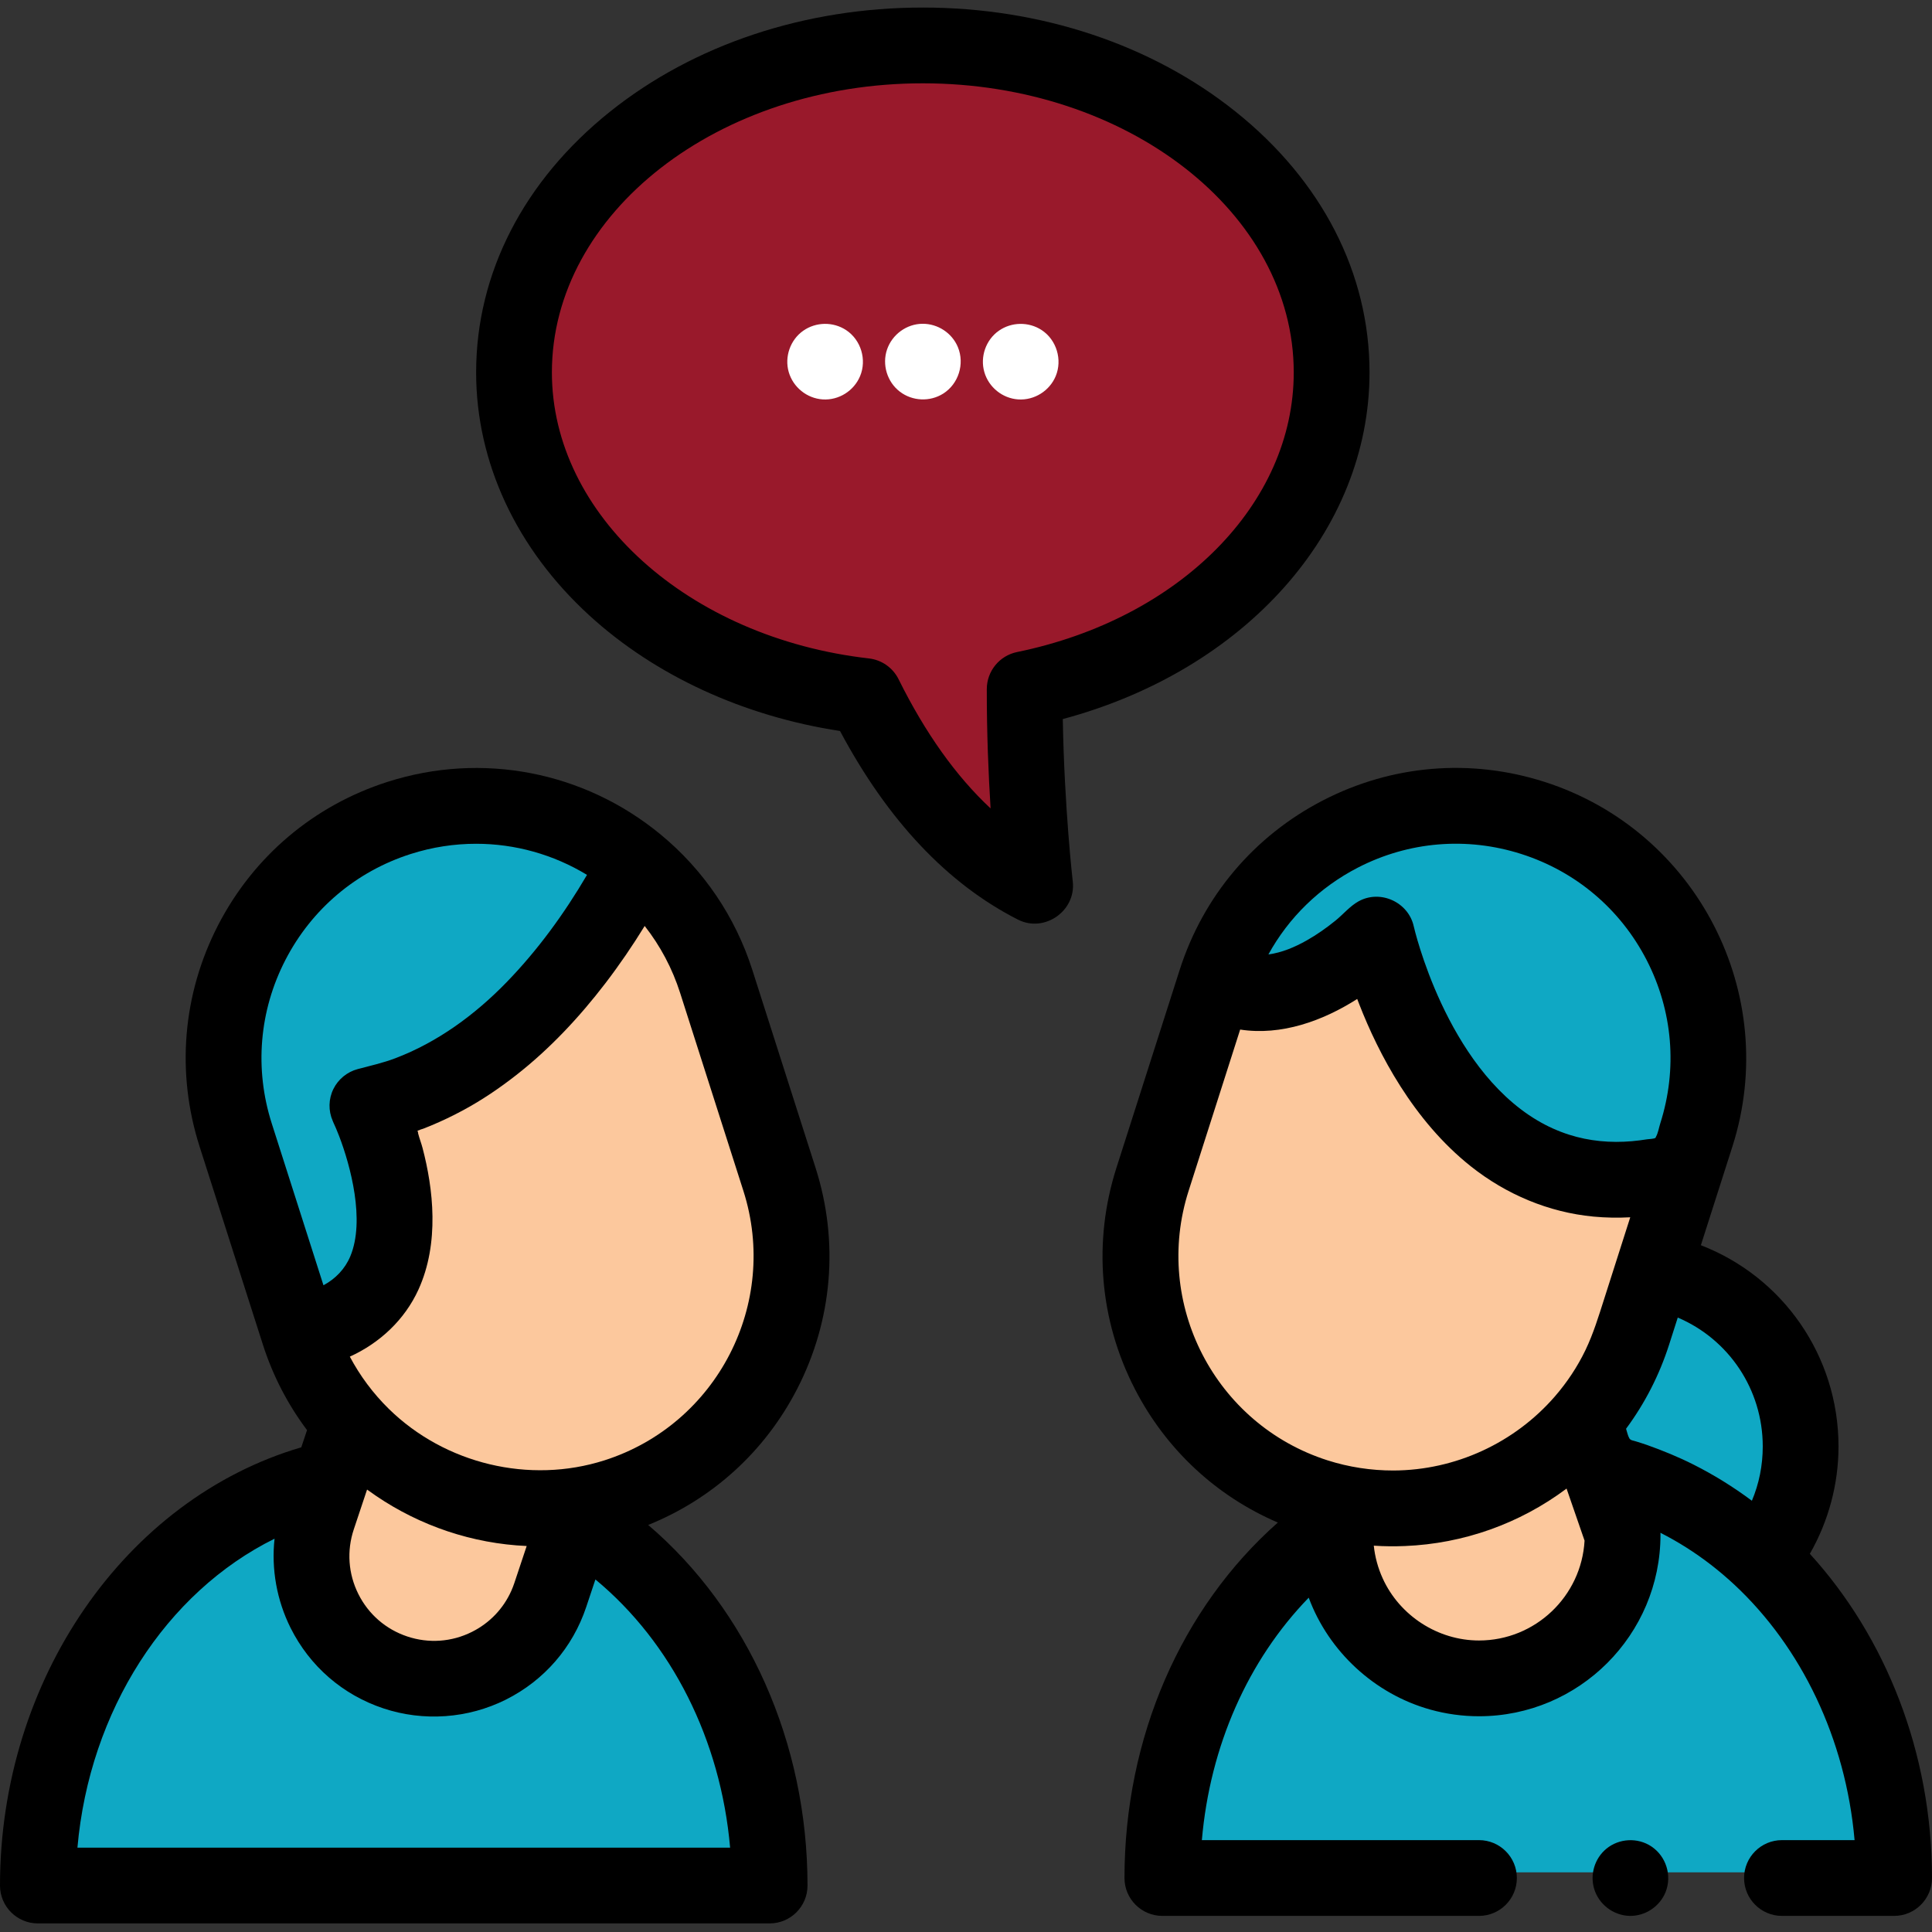 <svg width="512" height="512" viewBox="0 0 512 512" fill="none" xmlns="http://www.w3.org/2000/svg">
<rect x="0" y="0" width="512" height="512" fill="#333333" stroke="none"/>
<g clip-path="url(#clip0_382_106)">
<path d="M136.219 97.188C136.219 49.328 184.723 10.535 244.559 10.535C304.391 10.535 352.898 49.328 352.898 97.188C352.898 137.59 318.324 171.531 271.551 181.125C271.5 208.961 274.32 233.254 274.32 233.254C253.316 222.602 238.844 202.516 229.141 182.961C176.609 176.973 136.219 140.855 136.219 97.188Z" fill="#99192B"/>
<path d="M97.362 291.52C133.698 284.09 157.163 249.414 168.679 227.379C151.725 213.414 128.261 208.066 105.784 215.25C70.616 226.488 51.218 264.105 62.456 299.273L79.218 351.73C122.335 343.688 97.362 291.52 97.362 291.52Z" fill="#0FA8C4"/>
<path d="M152.547 401.051L145.836 421.172C140.164 438.184 121.773 447.375 104.762 441.703C87.75 436.027 78.559 417.637 84.231 400.625L87.656 390.352C43.375 400.527 10.039 444.934 10.039 498.176H203.961C203.961 456.102 183.133 419.555 152.547 401.051Z" fill="#0FA8C4"/>
<path d="M206.57 311.035L189.809 258.578C185.75 245.887 178.25 235.262 168.676 227.379C157.16 249.414 133.695 284.09 97.359 291.52C97.359 291.52 122.332 343.688 79.219 351.734C82.106 360.77 86.742 368.754 92.625 375.457L84.231 400.629C78.559 417.641 87.75 436.031 104.762 441.703C121.773 447.375 140.164 438.184 145.836 421.172L153.668 397.363C156.867 396.836 160.062 396.078 163.242 395.062C198.41 383.824 217.809 346.203 206.57 311.035Z" fill="#FCC89D"/>
<path d="M406.219 215.249C371.051 204.011 333.43 223.409 322.195 258.577C342.012 270.011 364.859 246.143 364.859 246.143C364.859 246.143 382.547 326.804 446.629 308.401L449.547 299.272C460.785 264.104 441.387 226.487 406.219 215.249Z" fill="#0FA8C4"/>
<path d="M446.632 308.406C382.55 326.805 364.862 246.145 364.862 246.145C364.862 246.145 342.015 270.012 322.194 258.578L305.433 311.035C294.194 346.203 313.593 383.824 348.761 395.062C350.464 395.605 352.175 396.055 353.886 396.457V405.215C353.886 426.238 370.929 443.277 391.948 443.277C412.968 443.277 430.011 426.238 430.011 405.215L419.366 375.469C425.253 368.766 429.897 360.777 432.788 351.73L446.632 308.406Z" fill="#FCC89D"/>
<path d="M466.754 411.402L466.766 411.383C473.277 403.293 477.184 393.016 477.184 381.824C477.184 358.5 460.258 339.145 438.02 335.336L432.777 351.734C429.91 360.715 425.312 368.66 419.48 375.336C419.527 375.281 419.574 375.234 419.621 375.18L430 405.215C430 426.238 412.961 443.277 391.938 443.277C370.918 443.277 353.879 426.238 353.879 405.215V402.688C326.355 422.102 308.031 456.711 308.031 496.184H501.957C501.957 462.059 488.25 431.582 466.754 411.402Z" fill="#0FA8C4"/>
<path d="M281.652 190.559C329.91 177.641 362.938 140.801 362.938 98.691C362.938 72.434 350.328 47.887 327.434 29.578C305.199 11.793 275.766 2 244.559 2C213.348 2 183.914 11.793 161.68 29.578C138.789 47.887 126.18 72.434 126.18 98.691C126.18 122.531 136.844 145.414 156.207 163.117C173.633 179.051 197.043 189.809 222.613 193.719C235.258 217.438 251.109 234.242 269.781 243.711C276.801 247.27 285.195 241.383 284.293 233.602C284.27 233.387 282.055 214.07 281.652 190.559ZM269.535 172.797C264.871 173.754 261.52 177.852 261.512 182.613C261.492 194.293 261.957 205.293 262.516 214.238C253.375 205.723 245.211 194.273 238.133 180.004C236.621 176.953 233.66 174.875 230.277 174.492C182.379 169.031 146.258 136.445 146.258 98.691C146.258 56.445 190.355 22.078 244.559 22.078C298.762 22.078 342.855 56.445 342.855 98.691C342.859 133.469 312.707 163.941 269.535 172.797Z" fill="black"/>
<path d="M253.852 91.996C252.302 88.239 248.52 85.774 244.466 85.805C240.251 85.836 236.442 88.633 235.079 92.61C233.704 96.625 235.102 101.223 238.473 103.797C241.79 106.328 246.43 106.539 249.962 104.309C254.024 101.739 255.688 96.442 253.852 91.996Z" fill="white"/>
<path d="M224.238 87.486C220.805 85.217 216.234 85.283 212.867 87.647C209.426 90.061 207.859 94.561 209.019 98.592C210.184 102.631 213.844 105.58 218.035 105.85C222.281 106.119 226.301 103.592 227.934 99.674C229.746 95.334 228.18 90.092 224.238 87.486Z" fill="white"/>
<path d="M276.072 87.489C272.63 85.219 268.068 85.29 264.701 87.649C261.251 90.063 259.697 94.559 260.857 98.594C262.013 102.633 265.673 105.583 269.865 105.852C274.103 106.122 278.146 103.594 279.775 99.676C281.579 95.337 280.009 90.09 276.072 87.489Z" fill="white"/>
<path d="M211.23 368.13C220.645 349.876 222.383 329.048 216.133 309.486L199.371 257.029C194.867 242.943 186.461 230.529 175.059 221.138C154.766 204.419 127.727 199.205 102.727 207.193C83.164 213.447 67.207 226.939 57.793 245.193C48.383 263.451 46.641 284.275 52.891 303.837L69.656 356.298C72.34 364.697 76.348 372.31 81.367 378.994L79.848 383.552C33.254 397.228 0 445.06 0 499.685C0 505.228 4.496 509.724 10.039 509.724H203.961C209.508 509.724 214 505.228 214 499.685C214 461.787 198.152 426.626 171.777 404.13C188.832 397.244 202.715 384.646 211.23 368.13ZM75.637 254.396C82.594 240.912 94.383 230.939 108.836 226.318C114.535 224.498 120.375 223.607 126.172 223.607C136.473 223.607 146.625 226.423 155.562 231.853C149.551 242.103 142.531 251.767 134.25 260.302C125.906 268.896 115.965 276.208 104.711 280.466C101.449 281.701 98.121 282.435 94.766 283.33C92.004 284.068 89.641 285.998 88.371 288.56C87.039 291.236 86.984 294.361 88.191 297.087C88.231 297.173 88.254 297.259 88.293 297.345C88.758 298.326 89.309 299.607 89.887 301.107C92.887 308.955 96.801 323.443 92.832 332.939C91.438 336.271 88.898 338.916 85.719 340.607L72.016 297.724C67.398 283.271 68.684 267.884 75.637 254.396ZM139.578 409.708L136.312 419.501C136.074 420.212 135.805 420.908 135.504 421.583C133.395 426.306 129.75 430.126 125.062 432.47C119.703 435.15 113.621 435.58 107.938 433.685C102.254 431.791 97.644 427.794 94.969 422.435C92.289 417.076 91.859 410.994 93.754 405.31L97.277 394.748C97.336 394.791 97.398 394.83 97.457 394.876C98.109 395.349 98.766 395.81 99.43 396.263C99.516 396.322 99.602 396.384 99.688 396.443C111.395 404.38 125.199 409.072 139.578 409.708ZM193.488 489.646H20.52C23.711 453.33 44.031 421.962 72.762 407.771C71.863 415.853 73.375 424.142 77.008 431.412C82.086 441.568 90.812 449.142 101.586 452.732C112.227 456.283 124.004 455.443 134.039 450.431C144.195 445.353 151.77 436.626 155.359 425.857L157.789 418.572C177.992 435.291 191 461.091 193.488 489.646ZM160.188 387.005C140.316 393.353 117.93 387.958 103.043 373.369C98.914 369.322 95.414 364.63 92.707 359.525C100.648 355.916 107.242 349.755 110.883 341.779C116.539 329.388 114.801 314.935 111.973 304.193C111.633 302.904 111.133 301.654 110.809 300.369C110.777 300.251 110.766 300.13 110.77 300.009C110.551 299.705 110.641 299.548 111.035 299.544C111.309 299.337 111.828 299.251 112.145 299.126C112.828 298.865 113.508 298.591 114.184 298.306C117.113 297.087 119.977 295.716 122.766 294.208C127.703 291.544 132.375 288.376 136.789 284.923C145.711 277.947 153.531 269.58 160.41 260.603C164.152 255.72 167.625 250.63 170.848 245.388C174.988 250.666 178.176 256.662 180.242 263.138L197.008 315.595C206.543 345.435 190.023 377.47 160.188 387.005Z" fill="black"/>
<path d="M479.628 411.774C484.561 403.157 487.225 393.325 487.225 383.329C487.225 359.27 472.421 338.364 450.749 329.997L459.108 303.837C472.015 263.454 449.659 220.098 409.272 207.192C389.71 200.938 368.886 202.68 350.632 212.094C332.378 221.508 318.882 237.465 312.628 257.028L295.866 309.485C289.616 329.047 291.354 349.876 300.768 368.13C309.018 384.133 322.304 396.477 338.64 403.493C313.007 426.157 297.999 460.505 297.999 497.692C297.999 503.235 302.495 507.731 308.038 507.731H391.944C397.491 507.731 401.983 503.235 401.983 497.692C401.983 492.149 397.491 487.653 391.944 487.653H318.507C320.651 462.719 330.733 439.981 346.823 423.399C352.132 437.712 364.3 448.922 378.995 453.044C383.202 454.223 387.573 454.825 391.944 454.825C418.468 454.825 440.046 433.247 440.046 406.723C440.046 406.551 440.042 406.376 440.03 406.204C444.69 408.571 449.179 411.407 453.421 414.684C455.589 416.368 457.686 418.145 459.694 420.02C477.339 436.516 489.116 460.715 491.483 487.653H472.237C466.694 487.653 462.198 492.149 462.198 497.692C462.198 503.235 466.694 507.731 472.237 507.731H501.96C507.503 507.731 511.999 503.235 511.999 497.692C511.999 464.481 499.714 433.809 479.628 411.774ZM444.624 349.169C458.061 354.876 467.147 368.137 467.147 383.329C467.147 388.36 466.167 393.212 464.268 397.712C459.343 394.036 454.151 390.825 448.765 388.114C444.776 386.102 440.651 384.422 436.448 382.922C435.452 382.567 434.44 382.27 433.436 381.95C432.811 381.755 432.12 381.723 431.8 381.18C431.37 380.454 431.198 379.434 430.921 378.637C435.921 371.887 439.757 364.395 442.347 356.294L444.624 349.169ZM359.831 229.938C373.319 222.985 388.706 221.7 403.163 226.317C417.616 230.938 429.405 240.911 436.362 254.395C443.315 267.883 444.6 283.274 439.983 297.727C439.632 298.829 439.425 300.227 438.862 301.231C438.804 301.337 438.811 301.45 438.733 301.52C438.382 301.84 437.015 301.844 436.534 301.922C435.182 302.141 433.823 302.309 432.46 302.43C426.85 302.922 421.163 302.422 415.792 300.696C412.854 299.755 410.022 298.469 407.374 296.895C383.155 282.512 374.741 245.856 374.663 245.505C373.253 239.075 365.788 235.653 360.011 238.872C357.753 240.13 355.96 242.309 353.96 243.934C351.542 245.899 348.979 247.704 346.268 249.235C343.136 251.001 339.722 252.454 336.14 252.938C341.522 243.149 349.683 235.176 359.831 229.938ZM314.991 315.598L328.655 272.844C339.569 274.528 350.573 270.544 359.675 264.735C359.854 265.208 360.038 265.68 360.222 266.153C365.268 279.098 374.472 296.942 389.804 309.106C399.147 316.52 410.393 321.282 422.296 322.411C425.53 322.715 428.792 322.77 432.034 322.594C430.843 326.325 426.249 340.696 425.147 344.153C423.667 348.778 422.272 353.399 420.163 357.79C418.042 362.2 415.288 366.34 412.085 370.04C401.401 382.368 385.745 389.637 369.288 389.7C363.378 389.708 357.44 388.805 351.811 387.005C321.975 377.469 305.456 345.434 314.991 315.598ZM391.944 434.747C381.065 434.747 370.925 428.184 366.429 418.286C365.183 415.547 364.378 412.61 364.069 409.618C366.819 409.805 369.589 409.829 372.343 409.712C387.788 409.087 402.714 403.809 415.155 394.489L419.925 408.286C419.108 423.012 406.87 434.747 391.944 434.747Z" fill="black"/>
<path d="M437.649 489.338C434.024 486.904 429.083 487.154 425.708 489.932C422.606 492.483 421.309 496.756 422.481 500.6C423.72 504.67 427.497 507.572 431.751 507.725C435.938 507.869 439.88 505.26 441.415 501.373C443.134 497.018 441.532 491.94 437.649 489.338Z" fill="black"/>
</g>
<defs>
<clipPath id="clip0_382_106">
<rect width="512" height="512" fill="white"/>
</clipPath>
</defs>
</svg>

